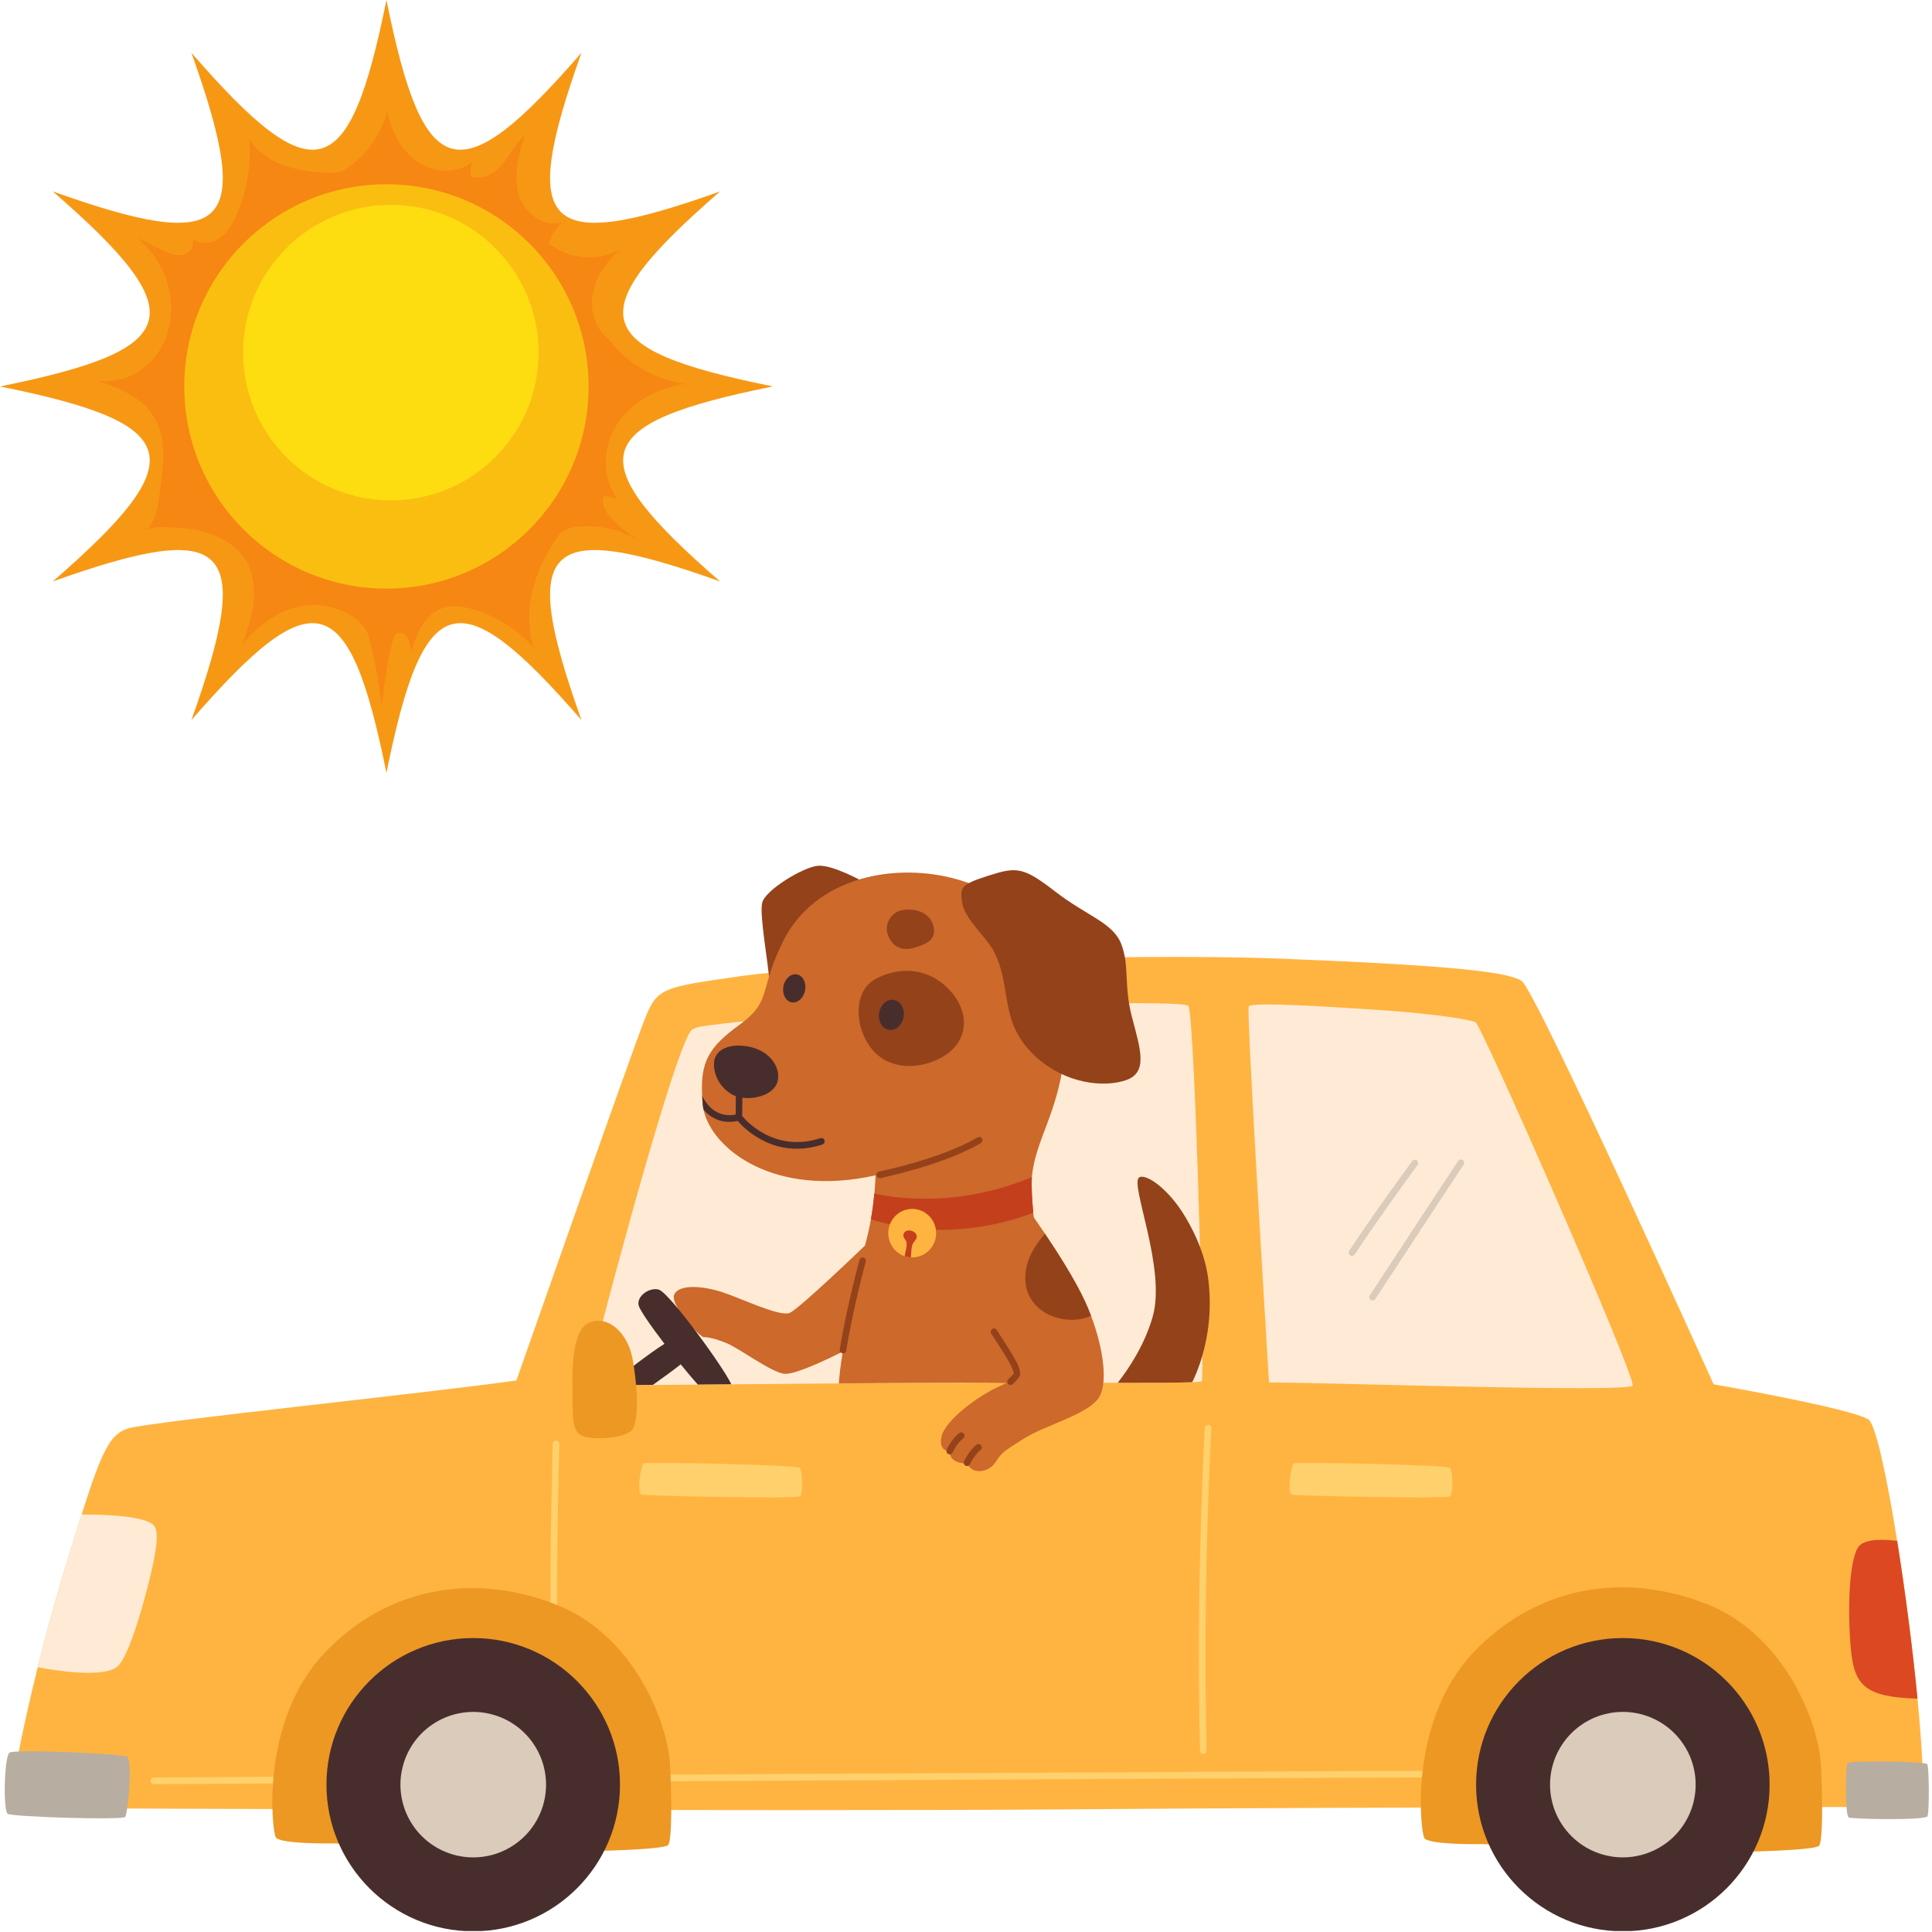 <svg xmlns="http://www.w3.org/2000/svg" xmlns:xlink="http://www.w3.org/1999/xlink" width="500" viewBox="0 0 375 375" height="500" preserveAspectRatio="xMidYMid meet"><defs><clipPath id="cbe9c59365"><path d="M 63 317 L 121 317 L 121 374.812 L 63 374.812 Z M 63 317 " clip-rule="nonzero"></path></clipPath><clipPath id="d2594caba0"><path d="M 286 317 L 344 317 L 344 374.812 L 286 374.812 Z M 286 317 " clip-rule="nonzero"></path></clipPath><clipPath id="2d1bff050e"><path d="M 0 0 L 150 0 L 150 150 L 0 150 Z M 0 0 " clip-rule="nonzero"></path></clipPath></defs><rect x="-37.5" width="450" fill="#ffffff" y="-37.5" height="450" fill-opacity="1"></rect><rect x="-37.5" width="450" fill="#ffffff" y="-37.5" height="450" fill-opacity="1"></rect><path fill="#ffb441" d="M 372.184 329.703 C 372.707 335.168 373.086 340.254 373.246 344.516 L 359.055 350.738 C 359.055 350.738 269.055 350.695 207.074 351.195 C 152.238 351.637 12.988 350.984 12.988 350.984 L 3.047 343.082 C 3.047 343.082 4.453 335.18 7.32 323.605 C 8.746 317.863 10.531 311.211 12.684 304.176 C 13.895 300.223 14.93 296.84 15.844 293.969 C 19.824 281.41 21.43 278.305 24.902 277.246 C 29.168 275.938 84.98 270.18 100.242 267.934 C 100.242 267.934 122.641 204.086 125.113 197.887 C 127.586 191.684 128.473 191.66 143.711 189.477 C 158.945 187.289 216.301 184.773 249.344 186.102 C 282.379 187.422 292.609 188.676 295.328 190.371 C 298.047 192.066 332.613 268.688 332.613 268.688 C 332.613 268.688 359.727 273.434 362.691 275.543 C 364.059 276.512 366.223 286.461 368.238 299.094 C 369.77 308.668 371.227 319.793 372.184 329.703 Z M 372.184 329.703 " fill-opacity="1" fill-rule="evenodd"></path><path fill="#ffebd5" d="M 15.844 293.961 C 20.383 293.969 28.285 294.207 29.914 296.16 C 31.117 297.602 30.012 302.652 28.645 308.047 C 26.957 314.668 24.633 321.801 22.855 323.414 C 20.219 325.793 10.711 324.25 7.32 323.605 C 8.746 317.863 10.531 311.211 12.684 304.176 C 13.898 300.215 14.93 296.84 15.844 293.961 Z M 15.844 293.961 " fill-opacity="1" fill-rule="evenodd"></path><path fill="#db4822" d="M 368.238 299.078 C 365.918 298.797 362.121 298.594 360.832 300.109 C 358.918 302.348 358.555 312.453 359.246 320.047 C 359.898 327.105 361.988 329.426 372.184 329.703 C 371.227 319.793 369.77 308.668 368.238 299.078 Z M 368.238 299.078 " fill-opacity="1" fill-rule="evenodd"></path><path fill="#b8ada1" d="M 1.832 340.188 C 0.828 340.926 0.574 351.477 1.488 352.066 C 2.398 352.656 23.789 353.32 24.305 352.664 C 24.82 352.008 25.77 341.516 24.633 340.957 C 23.504 340.406 2.832 339.449 1.832 340.188 Z M 1.832 340.188 " fill-opacity="1" fill-rule="evenodd"></path><path fill="#b8ada1" d="M 358.641 342.203 C 358.18 342.711 358.098 352.402 358.836 352.762 C 359.574 353.121 373.738 353.344 374.117 352.547 C 374.5 351.738 374.453 342.934 374.066 342.41 C 373.672 341.875 359.098 341.688 358.641 342.203 Z M 358.641 342.203 " fill-opacity="1" fill-rule="evenodd"></path><path fill="#ffd16c" d="M 107.285 280.238 C 107.293 279.879 107.59 279.602 107.949 279.609 C 108.309 279.617 108.582 279.918 108.574 280.273 C 108.574 280.273 107.984 300.973 108.148 315.555 C 108.156 315.914 107.867 316.203 107.516 316.203 C 107.156 316.203 106.867 315.922 106.867 315.57 C 106.695 300.961 107.285 280.238 107.285 280.238 Z M 233.852 277.156 C 233.875 276.797 234.18 276.527 234.531 276.551 C 234.891 276.574 235.16 276.879 235.137 277.23 C 235.137 277.23 233.383 306.988 234.211 339.785 C 234.219 340.145 233.934 340.434 233.582 340.441 C 233.227 340.449 232.934 340.164 232.926 339.816 C 232.098 306.965 233.852 277.156 233.852 277.156 Z M 29.867 346.301 C 29.512 346.301 29.227 346.016 29.219 345.656 C 29.219 345.301 29.504 345.016 29.859 345.008 C 29.859 345.008 242.367 343.801 291.348 343.656 C 291.707 343.656 291.988 343.941 291.996 344.301 C 291.996 344.656 291.715 344.941 291.355 344.941 C 242.375 345.09 29.867 346.301 29.867 346.301 Z M 29.867 346.301 " fill-opacity="1" fill-rule="evenodd"></path><path fill="#ffd16c" d="M 251.141 284.043 C 251.672 283.723 280.965 284.32 281.457 284.922 C 281.953 285.527 282.109 289.66 281.512 290.406 C 281.039 290.996 251.566 290.324 250.762 290.117 C 249.754 289.863 250.605 284.355 251.141 284.043 Z M 124.926 284.043 C 125.457 283.723 154.75 284.32 155.25 284.922 C 155.742 285.527 155.898 289.66 155.301 290.406 C 154.832 290.996 125.359 290.324 124.551 290.117 C 123.535 289.863 124.387 284.355 124.926 284.043 Z M 124.926 284.043 " fill-opacity="1" fill-rule="evenodd"></path><path fill="#ffebd5" d="M 232.73 235.496 C 232.164 216.496 231.32 196.086 230.656 195.242 C 230.207 194.668 220.699 194.586 207.68 194.879 C 187.664 195.324 159.336 196.652 142.754 198.414 C 141.254 198.57 139.84 198.734 138.547 198.906 C 137.285 199.07 135.336 199.219 134.383 199.809 C 131.656 201.48 119.195 247.465 114.852 264.777 C 114.852 264.777 113.758 268.648 117.113 268.852 C 117.402 268.863 118.531 268.871 120.34 268.863 C 121.961 268.859 124.125 268.844 126.734 268.828 C 129.25 268.805 132.184 268.781 135.434 268.754 C 137.488 268.738 139.668 268.715 141.945 268.691 C 147.953 268.641 154.676 268.582 161.664 268.527 C 169.648 268.469 177.984 268.418 186.035 268.387 C 192.684 268.363 199.145 268.363 205.035 268.379 C 209.824 268.387 214.238 268.402 218.086 268.402 C 226.98 268.41 232.852 268.363 233.262 268.098 C 233.27 268.09 233.277 268.082 233.285 268.074 C 233.508 267.477 233.227 252.016 232.73 235.496 Z M 232.73 235.496 " fill-opacity="1" fill-rule="evenodd"></path><path fill="#ffebd5" d="M 242.367 195.348 C 242.852 194.406 258.73 195.438 268.305 196.086 C 277.891 196.734 285.426 197.887 286.41 198.422 C 287.621 199.078 317.699 267.582 316.883 268.941 C 316.07 270.297 261.973 268.484 246.316 268.312 C 246.316 268.305 241.883 196.289 242.367 195.348 Z M 242.367 195.348 " fill-opacity="1" fill-rule="evenodd"></path><path fill="#dacbba" d="M 283.02 225.344 C 283.215 225.047 283.617 224.965 283.91 225.16 C 284.207 225.352 284.289 225.758 284.094 226.047 C 284.094 226.047 272.266 243.98 266.945 252.129 C 266.754 252.426 266.355 252.508 266.059 252.312 C 265.758 252.121 265.676 251.723 265.871 251.426 C 271.188 243.277 283.02 225.344 283.02 225.344 Z M 274.117 225.359 C 274.324 225.078 274.73 225.012 275.012 225.219 C 275.297 225.426 275.363 225.832 275.156 226.121 C 275.156 226.121 267.754 236.18 262.957 243.48 C 262.766 243.777 262.359 243.859 262.07 243.664 C 261.77 243.473 261.688 243.066 261.883 242.777 C 266.691 235.449 274.117 225.359 274.117 225.359 Z M 274.117 225.359 " fill-opacity="1" fill-rule="evenodd"></path><path fill="#94421a" d="M 167.422 171.074 C 167.422 171.074 161.648 167.836 158.805 168.043 C 155.957 168.254 148.496 172.766 147.938 175.238 C 147.379 177.707 149.109 186.602 149.453 191.48 C 149.789 196.363 167.422 171.074 167.422 171.074 Z M 167.422 171.074 " fill-opacity="1" fill-rule="evenodd"></path><path fill="#cc692b" d="M 136.555 215.383 C 138.176 223.039 150.297 232.539 169.941 228.129 C 169.941 228.129 169.918 229.516 169.715 231.68 C 169.582 233.078 169.371 234.793 169.043 236.664 C 168.762 238.293 168.379 240.031 167.879 241.777 C 167.879 241.777 155.203 254 153.285 254.828 C 151.371 255.656 143.883 252.016 140.199 250.805 C 136.508 249.605 131.902 249.195 130.895 251.223 C 129.887 253.262 135.809 259.543 136.629 259.543 C 137.449 259.543 138.848 259.797 141.156 260.762 C 143.473 261.73 149.766 266.395 152.23 266.656 C 154.695 266.926 163.605 262.328 163.605 262.328 C 163.605 262.328 163.07 265.074 162.816 268.516 C 170.672 268.453 178.887 268.402 186.812 268.371 C 193.363 268.352 199.922 268.59 205.723 268.605 C 204.102 259.574 201.422 244.738 200.555 235.375 C 200.285 232.465 200.176 230.062 200.285 228.488 C 200.301 228.324 200.316 228.16 200.332 228.016 C 201.324 219.547 207.023 214.398 207.062 197.168 C 207.062 196.309 207.023 195.477 206.949 194.652 C 205.551 179.035 192.102 170.82 179.992 169.566 C 168.215 168.344 156.961 172.766 152.047 182.594 C 147.301 192.07 149.805 194.059 144.188 198.414 C 143.98 198.578 143.762 198.734 143.539 198.906 C 137.531 203.281 135.949 206.109 136.285 212.727 C 136.309 213.242 136.344 213.773 136.398 214.332 C 136.426 214.676 136.48 215.027 136.555 215.383 Z M 136.555 215.383 " fill-opacity="1" fill-rule="evenodd"></path><path fill="#482d2d" d="M 120.332 268.852 C 120.16 268.297 120.199 267.664 120.617 266.934 C 120.617 266.934 126.09 262.613 128.973 260.836 C 126.328 257.379 124.133 254.223 123.953 253.336 C 123.574 251.434 126.254 249.77 127.922 250.336 C 129.996 251.047 140.402 265.32 141.945 268.68 C 139.668 268.699 137.488 268.715 135.434 268.738 C 134.441 267.617 133.297 266.262 132.125 264.82 C 130.906 265.797 128.668 267.426 126.734 268.805 C 124.117 268.828 121.953 268.844 120.332 268.852 Z M 120.332 268.852 " fill-opacity="1" fill-rule="evenodd"></path><path fill="#ec9823" d="M 111.145 270.453 C 111.094 266.828 110.75 257.984 114.566 256.633 C 118.383 255.285 121.824 259.059 122.715 263.418 C 123.602 267.777 124.262 275.938 122.574 277.656 C 120.887 279.371 113.125 279.828 112.027 277.969 C 110.938 276.109 111.207 274.082 111.145 270.453 Z M 111.145 270.453 " fill-opacity="1" fill-rule="evenodd"></path><path fill="#cc692b" d="M 211.773 255.402 C 214.215 261.859 215.203 268.918 213.051 271.609 C 210.602 274.684 202.848 276.656 198.734 279.23 C 194.625 281.812 194.402 282 193.199 283.855 C 191.996 285.715 188.785 286.395 187.746 284.082 C 187.746 284.082 184.199 284.199 184.34 281.641 C 184.34 281.641 182.012 281.797 182.781 278.715 C 183.543 275.633 189.918 270.805 194.387 268.895 C 198.105 267.305 197.531 266.605 197.023 265.246 C 196.523 263.895 192.93 258.484 192.93 258.484 L 200.047 235.441 C 200.047 235.441 201.227 237.07 202.84 239.473 C 205.285 243.09 208.734 248.484 210.668 252.723 C 211.059 253.605 211.43 254.5 211.773 255.402 Z M 211.773 255.402 " fill-opacity="1" fill-rule="evenodd"></path><path fill="#94421a" d="M 189.555 280.418 C 189.836 280.207 190.234 280.266 190.441 280.551 C 190.652 280.836 190.594 281.238 190.309 281.453 C 190.309 281.453 189.121 282.363 188.27 284.191 C 188.121 284.512 187.738 284.648 187.426 284.5 C 187.113 284.348 186.977 283.961 187.125 283.641 C 188.137 281.477 189.555 280.418 189.555 280.418 Z M 186.184 278.148 C 186.469 277.938 186.863 278 187.074 278.281 C 187.285 278.566 187.223 278.969 186.941 279.184 C 186.941 279.184 185.754 280.094 184.902 281.922 C 184.75 282.246 184.371 282.379 184.059 282.23 C 183.742 282.082 183.602 281.691 183.758 281.371 C 184.766 279.207 186.184 278.148 186.184 278.148 Z M 186.184 278.148 " fill-opacity="1" fill-rule="evenodd"></path><path fill="#94421a" d="M 170.875 228.66 C 170.531 228.727 170.195 228.504 170.129 228.152 C 170.059 227.801 170.285 227.465 170.629 227.398 C 170.629 227.398 182.527 225.012 189.75 220.766 C 190.055 220.586 190.441 220.688 190.613 220.996 C 190.793 221.301 190.688 221.695 190.383 221.875 C 183.012 226.211 170.875 228.66 170.875 228.66 Z M 166.82 244.562 C 166.914 244.219 167.258 244.016 167.602 244.113 C 167.938 244.211 168.141 244.562 168.043 244.902 C 168.043 244.902 165.512 254.188 164.25 262.141 C 164.195 262.492 163.867 262.73 163.523 262.672 C 163.18 262.613 162.941 262.285 163.004 261.934 C 164.273 253.91 166.82 244.562 166.82 244.562 Z M 196.574 268.664 C 196.312 268.902 195.91 268.879 195.68 268.617 C 195.445 268.359 195.461 267.945 195.723 267.707 C 195.887 267.559 196.711 266.754 196.738 266.617 C 196.77 266.477 196.73 266.336 196.68 266.188 C 196.613 265.969 196.516 265.738 196.418 265.484 C 195.926 264.156 192.398 258.859 192.398 258.859 C 192.207 258.559 192.281 258.164 192.57 257.961 C 192.863 257.762 193.258 257.844 193.453 258.133 C 193.453 258.133 197.098 263.648 197.613 265.023 C 197.902 265.797 198.137 266.418 197.941 267.043 C 197.836 267.352 196.926 268.344 196.574 268.664 Z M 196.574 268.664 " fill-opacity="1" fill-rule="evenodd"></path><path fill="#94421a" d="M 202.832 239.488 C 205.277 243.105 208.727 248.5 210.66 252.738 C 211.059 253.605 211.43 254.5 211.773 255.402 C 208.27 256.984 203.246 256.133 200.652 252.895 C 198.047 249.641 198.809 245.145 201.004 241.875 C 201.543 241.07 202.133 240.203 202.832 239.488 Z M 202.832 239.488 " fill-opacity="1" fill-rule="evenodd"></path><path fill="#94421a" d="M 232.91 242 C 233.621 243.859 234.195 245.867 234.48 247.965 C 235.324 254.215 234.426 259.516 233.352 263.215 C 232.633 265.68 231.836 267.434 231.41 268.281 C 228.961 268.387 224.246 268.41 218.086 268.402 C 217.711 268.402 217.332 268.402 216.941 268.402 C 219.168 265.559 222.199 260.984 223.746 255.531 C 226.367 246.254 219.371 230.023 221.059 228.578 C 222.172 227.629 226.684 230.457 230.133 236.309 C 231.09 237.918 232.09 239.852 232.91 242 Z M 232.91 242 " fill-opacity="1" fill-rule="evenodd"></path><path fill="#94421a" d="M 192.75 184.387 C 191.293 181.738 187.285 178.402 186.781 175.297 C 186.289 172.191 186.492 171.672 191.898 169.953 C 197.309 168.238 198.57 168.215 204.812 173.043 C 211.059 177.871 216.121 179.086 217.688 183.371 C 219.266 187.656 218.086 191.176 219.707 197.387 C 221.328 203.586 222.926 208.191 218.512 209.676 C 214.098 211.16 206.852 210.293 201.234 205.281 C 193.566 198.422 196.672 191.512 192.75 184.387 Z M 192.75 184.387 " fill-opacity="1" fill-rule="evenodd"></path><path fill="#94421a" d="M 172.27 181.23 C 171.664 179.266 173.062 177.133 174.855 176.723 C 177.574 176.094 180.508 177.148 181.16 179.699 C 181.906 182.656 179.395 183.289 177.715 183.879 C 175.586 184.633 173.176 184.16 172.27 181.23 Z M 172.27 181.23 " fill-opacity="1" fill-rule="evenodd"></path><path fill="#94421a" d="M 167.297 200.094 C 166.223 197.004 166.16 192.027 170.016 189.977 C 173.871 187.93 179.457 187.445 183.816 191.668 C 188.18 195.891 188.238 201.527 183.676 204.684 C 179.113 207.832 170.301 208.691 167.297 200.094 Z M 167.297 200.094 " fill-opacity="1" fill-rule="evenodd"></path><path fill="#c43f1c" d="M 200.555 235.383 C 196.289 237.062 183.445 241.172 169.043 236.66 C 169.371 234.785 169.582 233.07 169.715 231.672 C 173.617 232.547 185.879 234.48 200.285 228.488 C 200.176 230.07 200.285 232.473 200.555 235.383 Z M 200.555 235.383 " fill-opacity="1" fill-rule="evenodd"></path><path fill="#ffb441" d="M 175.594 243.828 C 173.75 243.211 172.414 241.441 172.414 239.359 C 172.414 236.754 174.496 234.645 177.059 234.645 C 179.621 234.645 181.703 236.754 181.703 239.359 C 181.703 241.965 179.621 244.066 177.059 244.066 C 176.984 244.066 176.91 244.066 176.828 244.062 C 176.402 244.039 175.992 243.965 175.594 243.828 Z M 175.594 243.828 " fill-opacity="1" fill-rule="evenodd"></path><path fill="#c43f1c" d="M 175.594 243.828 C 175.707 242.984 176.043 242.113 175.977 241.254 C 175.93 240.613 175.145 240.254 175.395 239.5 C 175.75 238.398 177.625 238.777 177.902 239.754 C 178.133 240.57 177.238 240.984 177.066 241.68 C 176.879 242.434 176.844 243.246 176.82 244.066 C 176.402 244.039 175.992 243.965 175.594 243.828 Z M 175.594 243.828 " fill-opacity="1" fill-rule="evenodd"></path><path fill="#482d2d" d="M 144.09 213.07 L 144.055 216.621 C 144.965 217.711 150.5 223.762 159.238 220.922 C 159.574 220.809 159.926 220.996 160.035 221.34 C 160.141 221.676 159.961 222.039 159.625 222.152 C 150.426 225.145 144.48 219.07 143.188 217.57 C 140.012 218.258 137.883 216.906 136.555 215.383 C 136.48 215.027 136.426 214.676 136.398 214.324 C 136.352 213.766 136.316 213.234 136.285 212.719 C 137.047 214.258 138.988 217.07 142.793 216.332 L 142.828 212.773 C 140.863 212.047 138.633 209.758 138.578 206.637 C 138.527 203.52 141.902 202.414 145.473 203.176 C 149.281 203.988 151.289 206.816 151.031 209.371 C 150.746 212.191 147.035 213.445 144.09 213.07 Z M 144.09 213.07 " fill-opacity="1" fill-rule="evenodd"></path><path fill="#482d2d" d="M 173.527 194.086 C 174.832 194.324 175.668 195.816 175.387 197.414 C 175.102 199.012 173.809 200.125 172.504 199.887 C 171.195 199.645 170.367 198.152 170.645 196.559 C 170.926 194.961 172.219 193.848 173.527 194.086 Z M 173.527 194.086 " fill-opacity="1" fill-rule="evenodd"></path><path fill="#482d2d" d="M 154.719 189.141 C 155.875 189.379 156.562 190.789 156.258 192.281 C 155.953 193.773 154.766 194.781 153.613 194.543 C 152.457 194.297 151.77 192.895 152.074 191.398 C 152.383 189.902 153.562 188.895 154.719 189.141 Z M 154.719 189.141 " fill-opacity="1" fill-rule="evenodd"></path><path fill="#ec9823" d="M 64.434 357.797 C 64.434 357.797 54.285 357.984 53.523 356.605 C 52.762 355.223 50.453 333.965 63.105 320.711 C 75.031 308.227 91.777 305.07 107.992 311.465 C 123.516 317.586 129.609 334.98 130.027 342.211 C 130.395 348.531 130.453 357.156 129.699 358.113 C 128.945 359.066 114.125 359.312 114.125 359.312 Z M 64.434 357.797 " fill-opacity="1" fill-rule="evenodd"></path><path fill="#ec9823" d="M 287.418 357.941 C 287.418 357.941 277.211 358.129 276.445 356.738 C 275.684 355.344 273.355 333.965 286.09 320.637 C 298.094 308.078 314.934 304.906 331.246 311.332 C 346.855 317.488 352.988 334.988 353.414 342.254 C 353.781 348.613 353.84 357.293 353.086 358.246 C 352.324 359.211 337.422 359.457 337.422 359.457 Z M 287.418 357.941 " fill-opacity="1" fill-rule="evenodd"></path><g clip-path="url(#cbe9c59365)"><path fill="#482d2d" d="M 91.852 317.945 C 107.574 317.945 120.34 330.695 120.34 346.402 C 120.34 362.113 107.574 374.863 91.852 374.863 C 76.133 374.863 63.367 362.105 63.367 346.398 C 63.367 330.695 76.133 317.945 91.852 317.945 Z M 91.852 317.945 " fill-opacity="1" fill-rule="evenodd"></path></g><g clip-path="url(#d2594caba0)"><path fill="#482d2d" d="M 314.996 317.945 C 330.715 317.945 343.48 330.695 343.48 346.402 C 343.48 362.113 330.715 374.863 314.996 374.863 C 299.273 374.863 286.508 362.113 286.508 346.402 C 286.508 330.695 299.273 317.945 314.996 317.945 Z M 314.996 317.945 " fill-opacity="1" fill-rule="evenodd"></path></g><path fill="#dacbba" d="M 105.988 346.305 C 105.992 347.23 105.91 348.148 105.734 349.062 C 105.559 349.973 105.297 350.855 104.949 351.715 C 104.598 352.574 104.168 353.391 103.66 354.164 C 103.148 354.938 102.566 355.656 101.918 356.316 C 101.266 356.977 100.555 357.566 99.785 358.086 C 99.02 358.605 98.207 359.047 97.352 359.406 C 96.496 359.77 95.617 360.043 94.707 360.23 C 93.797 360.418 92.879 360.512 91.953 360.52 C 91.023 360.527 90.105 360.441 89.195 360.266 C 88.281 360.094 87.398 359.832 86.539 359.48 C 85.676 359.133 84.859 358.703 84.086 358.195 C 83.309 357.684 82.594 357.105 81.934 356.453 C 81.27 355.801 80.68 355.094 80.16 354.324 C 79.641 353.559 79.199 352.746 78.836 351.895 C 78.477 351.039 78.203 350.16 78.016 349.25 C 77.828 348.344 77.73 347.426 77.723 346.496 C 77.719 345.57 77.801 344.652 77.977 343.742 C 78.152 342.832 78.414 341.945 78.762 341.086 C 79.113 340.23 79.543 339.414 80.051 338.637 C 80.562 337.863 81.145 337.145 81.793 336.484 C 82.445 335.828 83.156 335.234 83.926 334.715 C 84.691 334.195 85.504 333.754 86.359 333.395 C 87.215 333.035 88.094 332.762 89.004 332.574 C 89.914 332.387 90.832 332.289 91.758 332.281 C 92.688 332.277 93.605 332.359 94.516 332.535 C 95.43 332.711 96.312 332.973 97.176 333.32 C 98.035 333.668 98.852 334.098 99.625 334.609 C 100.402 335.117 101.117 335.699 101.781 336.348 C 102.441 337 103.031 337.711 103.551 338.477 C 104.07 339.246 104.512 340.055 104.875 340.91 C 105.234 341.762 105.508 342.645 105.695 343.551 C 105.883 344.461 105.98 345.379 105.988 346.305 Z M 105.988 346.305 " fill-opacity="1" fill-rule="nonzero"></path><path fill="#dacbba" d="M 329.125 346.398 C 329.125 347.324 329.035 348.242 328.855 349.152 C 328.672 350.059 328.406 350.941 328.051 351.801 C 327.695 352.656 327.258 353.469 326.742 354.242 C 326.227 355.012 325.641 355.723 324.988 356.379 C 324.332 357.035 323.617 357.621 322.844 358.137 C 322.074 358.652 321.258 359.086 320.402 359.441 C 319.543 359.797 318.66 360.062 317.75 360.242 C 316.84 360.426 315.922 360.516 314.996 360.516 C 314.066 360.516 313.148 360.426 312.238 360.242 C 311.328 360.062 310.445 359.797 309.586 359.441 C 308.73 359.086 307.914 358.652 307.145 358.137 C 306.371 357.621 305.656 357.035 305.004 356.379 C 304.348 355.723 303.762 355.012 303.246 354.242 C 302.73 353.469 302.293 352.656 301.938 351.801 C 301.582 350.941 301.316 350.059 301.133 349.152 C 300.953 348.242 300.863 347.324 300.863 346.398 C 300.863 345.469 300.953 344.551 301.133 343.641 C 301.316 342.734 301.582 341.852 301.938 340.992 C 302.293 340.137 302.73 339.324 303.246 338.555 C 303.762 337.781 304.348 337.07 305.004 336.414 C 305.656 335.758 306.371 335.172 307.145 334.656 C 307.914 334.141 308.73 333.707 309.586 333.352 C 310.445 333 311.328 332.73 312.238 332.551 C 313.148 332.367 314.066 332.277 314.996 332.277 C 315.922 332.277 316.84 332.367 317.75 332.551 C 318.66 332.73 319.543 333 320.402 333.352 C 321.258 333.707 322.074 334.141 322.844 334.656 C 323.617 335.172 324.332 335.758 324.988 336.414 C 325.641 337.07 326.227 337.781 326.742 338.555 C 327.258 339.324 327.695 340.137 328.051 340.992 C 328.406 341.852 328.672 342.734 328.855 343.641 C 329.035 344.551 329.125 345.469 329.125 346.398 Z M 329.125 346.398 " fill-opacity="1" fill-rule="nonzero"></path><g clip-path="url(#2d1bff050e)"><path fill="#f79814" d="M 150.016 75.008 C 114.25 67.781 112.297 61.016 139.766 37.156 C 105.484 49.387 100.629 44.527 112.859 10.25 C 89 37.719 82.23 35.766 75.008 0 C 67.781 35.766 61.016 37.719 37.156 10.25 C 49.387 44.527 44.527 49.387 10.25 37.156 C 37.719 61.016 35.766 67.781 0 75.008 C 35.766 82.23 37.719 89 10.25 112.859 C 44.527 100.625 49.387 105.484 37.156 139.762 C 61.016 112.297 67.781 114.25 75.008 150.016 C 82.23 114.25 89 112.297 112.859 139.762 C 100.629 105.484 105.484 100.625 139.766 112.859 C 112.297 89 114.25 82.23 150.016 75.008 " fill-opacity="1" fill-rule="nonzero"></path></g><path fill="#f68712" d="M 66.719 33.016 C 70.906 30.504 74.016 26.246 75.129 21.492 C 75.941 25.285 77.727 29.043 80.879 31.301 C 84.035 33.559 88.734 33.895 91.672 31.359 C 91.359 32.27 91.242 33.242 91.332 34.199 C 93.488 35.152 95.996 33.715 97.504 31.902 C 99.012 30.09 100.023 27.848 101.828 26.328 C 100.734 29.988 99.633 33.879 100.625 37.57 C 101.621 41.258 105.598 44.418 109.18 43.086 C 107.934 44.195 107.004 45.66 106.535 47.262 C 110.379 50.402 116.211 50.836 120.48 48.297 C 117.957 50.52 115.828 53.355 115.125 56.641 C 114.422 59.93 115.379 63.695 118.043 65.746 C 118.043 65.828 118.273 65.941 118.273 66.023 C 121.902 70.676 127.105 73.633 132.938 74.516 C 127.809 75.273 122.793 77.844 119.906 82.152 C 117.02 86.461 116.672 92.582 119.766 96.746 C 118.945 96.578 118.125 96.406 117.301 96.238 C 116.469 97.574 117.469 99.285 118.539 100.441 C 120.219 102.258 122.172 103.824 124.309 105.07 C 121.945 103.867 119.52 102.645 116.887 102.34 C 114.25 102.031 109.945 101.789 108.402 103.945 C 103.828 110.336 101.328 118.109 103.516 125.656 C 100.453 122.223 96.43 119.656 92.027 118.32 C 90.105 117.738 88.02 117.391 86.102 117.984 C 82.559 119.074 80.684 122.953 79.918 126.578 C 79.59 125.695 79.582 124.699 79.137 123.863 C 78.695 123.027 77.5 122.453 76.809 123.098 C 76.535 123.355 76.418 123.738 76.316 124.098 C 75.125 128.379 74.602 132.816 74.086 137.23 C 73.578 132.703 72.754 128.211 71.621 123.801 C 70.43 119.148 63.66 116.793 58.918 117.551 C 54.176 118.309 50.055 121.371 47.027 125.098 C 47.941 122.465 48.859 119.805 49.191 117.035 C 49.52 114.27 49.219 111.344 47.82 108.934 C 46.316 106.34 43.66 104.559 40.82 103.594 C 37.98 102.629 34.945 102.406 31.945 102.332 C 30.766 102.305 29.527 102.312 28.496 102.887 C 30.73 100.34 30.789 96.859 31.27 93.504 C 31.918 88.988 32.086 84.016 29.469 80.281 C 27.039 76.816 22.785 75.227 18.789 73.828 C 22.848 74.535 27.148 72.734 29.809 69.594 C 32.473 66.453 33.555 62.129 33.105 58.035 C 32.602 53.457 30.23 49.117 26.656 46.219 C 28.238 46.973 29.824 47.727 31.41 48.48 C 32.816 49.152 34.395 49.832 35.875 49.355 C 37.355 48.871 38.148 46.574 36.824 45.758 C 37.98 47.375 40.48 47.504 42.203 46.512 C 43.922 45.516 44.996 43.707 45.809 41.895 C 47.918 37.219 48.801 32 48.359 26.891 C 51 31.297 56.59 33.094 61.719 33.387 C 63.449 33.484 65.23 33.906 66.719 33.016 " fill-opacity="1" fill-rule="nonzero"></path><path fill="#fabe11" d="M 114.25 75.008 C 114.25 53.336 96.68 35.766 75.008 35.766 C 53.336 35.766 35.766 53.336 35.766 75.008 C 35.766 96.68 53.336 114.25 75.008 114.25 C 96.68 114.25 114.25 96.68 114.25 75.008 " fill-opacity="1" fill-rule="nonzero"></path><path fill="#fddd10" d="M 104.543 68.441 C 104.543 84.281 91.703 97.121 75.863 97.121 C 60.027 97.121 47.188 84.281 47.188 68.441 C 47.188 52.605 60.027 39.766 75.863 39.766 C 91.703 39.766 104.543 52.605 104.543 68.441 " fill-opacity="1" fill-rule="nonzero"></path></svg>